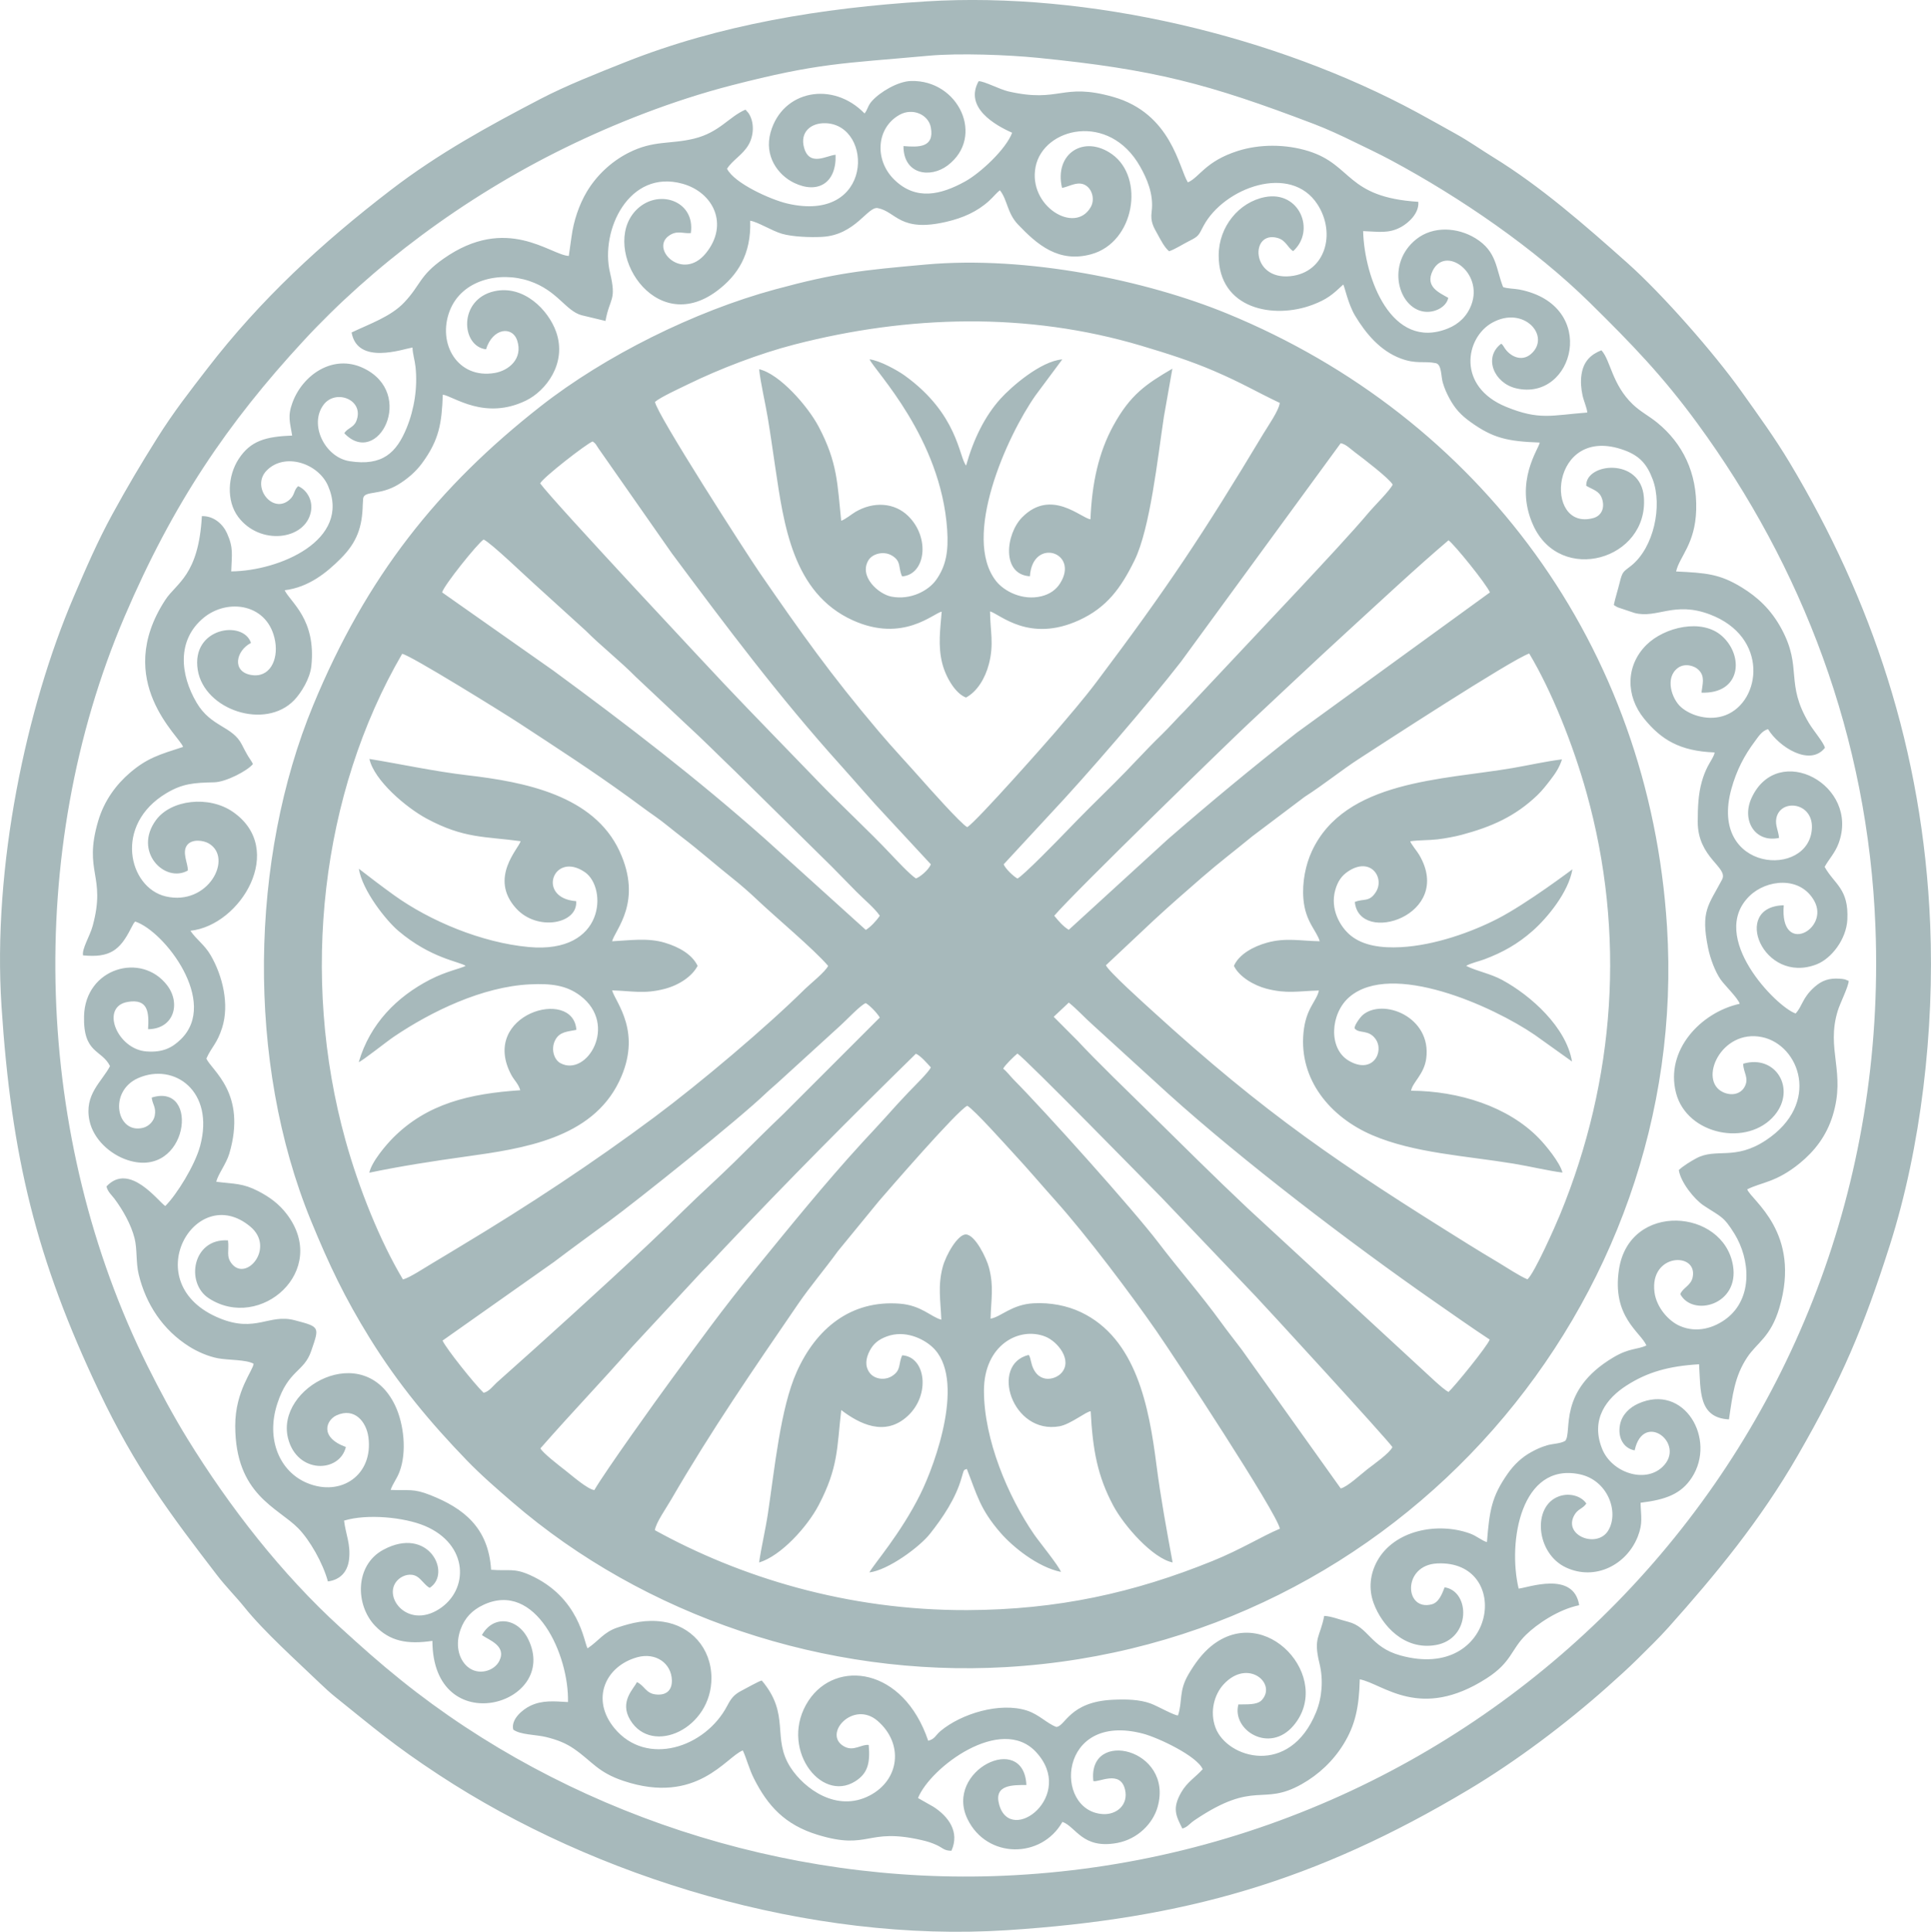<?xml version="1.0" encoding="UTF-8"?> <svg xmlns="http://www.w3.org/2000/svg" xmlns:xlink="http://www.w3.org/1999/xlink" xmlns:xodm="http://www.corel.com/coreldraw/odm/2003" xml:space="preserve" width="58.393mm" height="58.41mm" version="1.1" style="shape-rendering:geometricPrecision; text-rendering:geometricPrecision; image-rendering:optimizeQuality; fill-rule:evenodd; clip-rule:evenodd" viewBox="0 0 1827.83 1828.38"> <defs> <style type="text/css"> .fil0 {fill:#A7B9BB} </style> </defs> <g id="Слой_x0020_1">  <path class="fil0" d="M876.34 1.34c-98.41,6.09 -195.48,22.09 -284.57,57.52 -26.56,10.56 -55.6,21.97 -80.26,34.82 -49.33,25.71 -96.64,51.63 -141.61,86.16 -65.48,50.27 -123.14,103.43 -173.74,169.09 -16.29,21.15 -31.85,40.91 -47.67,66.17 -15.67,25.01 -27.6,45.05 -42.22,71.76 -13.69,25.03 -24.89,50.83 -36.65,78.33 -44.58,104.32 -76.89,254.62 -68.2,387.39 9.32,142.17 32.81,239.1 92.45,364.54 34.66,72.9 67.42,116.22 111.33,173.44 8.84,11.52 18.28,20.81 26.19,30.67 18.5,23.08 49.66,50.97 71.55,72.02 4.83,4.65 9.82,9.18 15.07,13.39 37.04,29.7 54.42,44.98 97.53,73.29 148.02,97.24 350.46,158.99 537.61,146.95 167.86,-10.8 292.01,-46.36 437.21,-133.15 44.97,-26.87 91.86,-62.19 130.85,-96.87 10.7,-9.52 20.43,-18.29 29.56,-27.37 9.34,-9.3 19.41,-18.97 28.71,-29.38 44.74,-50.08 86.87,-101.18 122.2,-162.47 41.49,-71.99 62.21,-120.75 87.09,-198.79 29.68,-93.1 42.41,-204.03 38.3,-303.86 -6.8,-165.25 -56.14,-308.83 -132.91,-436.95 -14.28,-23.82 -29.14,-44.22 -46,-67.88 -25.76,-36.14 -74.63,-91.82 -107.68,-121.25 -39.57,-35.23 -81.97,-72.49 -127.38,-100.33 -11.16,-6.84 -21.88,-14.56 -35.09,-21.91 -11.24,-6.25 -24.53,-13.75 -36.6,-20.28 -133.79,-72.34 -310.47,-114.63 -465.08,-105.07zm2.79 51.4c-82.17,7.49 -104.03,6.68 -187.2,28.18 -54.99,14.22 -109.81,35.84 -156.85,58.85 -97.22,47.54 -183.37,113.05 -247.82,182.8 -71.76,77.65 -123.53,153.8 -169.4,261.13 -95.23,222.84 -85.46,493.81 21.71,709.06 11.67,23.43 24.53,47.39 37.83,68.97 39.81,64.63 89.22,128.1 144.96,178.85 20.48,18.64 36.02,32.58 57.16,49.58 154.66,124.4 361.98,194.19 570.53,185.18 466.55,-20.14 843.86,-409.8 825.2,-897.98 -6.87,-179.87 -69.77,-341.59 -168.43,-476.47 -33.08,-45.23 -62.26,-75.3 -101.74,-114.19 -52.49,-51.71 -122.93,-99.86 -187.88,-134.78 -12.91,-6.94 -23.25,-11.65 -35.63,-17.74 -11.33,-5.57 -25.18,-12.02 -37.76,-16.81 -100.74,-38.38 -151.49,-51.65 -261.16,-62.62 -28.78,-2.88 -74.9,-4.62 -103.51,-2.01zm-60.78 54.63c-30.08,-31 -77.81,-22 -88.96,17.97 -6.23,22.35 6.96,40.33 22.23,47.71 22.48,10.87 40.29,0.16 39.3,-26.54 -8.21,0.51 -24.69,11.7 -29.82,-6.76 -4.04,-14.52 6.2,-23.63 20.48,-23.13 45.49,1.59 45.56,95.32 -36.53,75.98 -15.42,-3.63 -49.88,-19 -56.87,-32.87 5.22,-8.3 14.98,-13.12 20.56,-23 4.8,-8.51 5.57,-21.03 -0.23,-29.7l-2.86 -3.26c-15.78,6.77 -24.54,21.53 -48.65,27.43 -22.85,5.6 -38.42,1.29 -62.36,13.56 -16.66,8.53 -30.4,21.92 -39.22,36.76 -7.33,12.33 -12.46,27.61 -14.44,42.52l-2.59 18.2c-17.31,-0.74 -58.63,-39.72 -118.75,2.72 -22.88,16.15 -21.21,24.52 -37.03,41.29 -12.69,13.45 -32.85,20.31 -49.81,28.43 5.57,31.29 48.88,15.59 57.63,14.23 0.25,6.48 2.18,11.8 2.88,18.36 2.1,19.41 -1.16,40.03 -8.35,57.63 -9.58,23.44 -22.86,36.57 -54.19,31.58 -23.25,-3.7 -38.54,-34.74 -24.48,-53.42 11.55,-15.36 39.1,-4.59 30.94,15.56 -2.46,6.08 -8.4,6.56 -11.36,11.4 31.78,33.39 68.42,-37.81 17.97,-61.66 -28.68,-13.55 -57.37,6.5 -66.98,32.63 -4.8,13.04 -2.42,18.35 -0.31,31.26 -25.14,0.97 -39.35,4.9 -50.63,22.14 -10.36,15.85 -11.9,39.6 -0.44,54.87 20.51,27.29 63.27,22.07 68.76,-4.7 2.43,-11.84 -4.79,-21.52 -12.07,-24.42 -4.4,4.14 -2.84,8.2 -8.17,12.88 -16.03,14.07 -36.53,-12.32 -21.68,-27.59 17.11,-17.59 48.99,-6.94 58.23,14.49 22.11,51.3 -46.19,80.51 -91.7,80.89 0.49,-16.17 2.36,-21.96 -4,-36.15 -3.82,-8.5 -12.46,-16.5 -23.77,-16.15 -3.13,56.37 -24.08,63.11 -34.63,79.29 -50.15,76.93 14.26,129.63 16.82,139.15 -22.41,7.24 -33.85,10.45 -50.18,24.38 -12.89,11.01 -24.43,26.24 -30.18,45.79 -14.31,48.6 7.9,51.23 -5.21,99.26 -2.67,9.77 -10.28,21.52 -9.12,27.85 25.38,2.49 34.87,-4.9 45.17,-25.15l2.5 -4.67c1,-1.5 0.87,-1.29 1.72,-2.21 27.82,9.24 79.22,76.15 43.31,111.35 -8.05,7.89 -16.81,12.78 -32.69,11.61 -27.81,-2.06 -44.07,-42.38 -17.72,-46.87 19.59,-3.34 20.22,10.14 19.28,25.83 24.47,-0.19 31.17,-24.39 18.06,-41.54 -24.42,-31.9 -77.48,-16.36 -78.67,28.99 -0.95,35.91 16.71,31.51 24.58,47.47 -7.72,14.86 -24.67,26.8 -19.45,51.6 3.69,17.56 19.51,32 36.24,37.4 57.24,18.47 69.01,-73.83 22.69,-59.22 0.62,6.52 4.48,9.1 2.84,17.33 -0.95,4.79 -5.25,9.83 -11.02,11.28 -25.09,6.32 -33.22,-34.55 -4.55,-47.08 33.93,-14.83 72.58,12.3 58.54,64.32 -4.93,18.26 -22,45.84 -32.96,56.8 -6.49,-3.98 -33.83,-42 -55.66,-18.55 1.01,4.96 5.23,8.56 7.4,11.46 7.91,10.56 15.89,24.52 19.2,37.7 2.56,10.2 1.18,22.82 3.86,33.97 6.82,28.37 22.92,52.77 47.97,68.5 7.67,4.82 17.76,9.26 27.06,11.03 9.65,1.84 26.65,1.14 33.73,5.15 -0.18,6.09 -17.39,25.38 -17.36,58.74 0.06,65.35 40.21,77.19 59.7,97.08 10.85,11.07 23.3,32.8 28.02,50.24 11.26,-1.45 18.57,-8.66 20.02,-20.79 1.71,-14.32 -3.16,-23.76 -4.72,-36.76 21.79,-6.7 57.11,-3.17 76.45,4.98 41.56,17.51 42.06,60.68 13.33,78.86 -30.8,19.5 -55,-13.78 -38.03,-28.51 4.26,-3.69 11.44,-5.88 17.19,-2.45 4.5,2.69 7.79,8.57 12.12,10.74 21.24,-13.74 -1.09,-59.14 -43.95,-36.01 -27.07,14.61 -26.54,52.27 -7.75,71.93 14.03,14.68 30.57,17.8 54.25,14.26 0.35,95.35 121.09,60.72 90.74,-1.5 -9.96,-20.43 -33.01,-23.36 -43.86,-3.97 6.62,4.77 23.56,10.04 16.49,24.44 -4.7,9.58 -20.07,14.44 -30.39,5.27 -8.48,-7.54 -11.36,-21.07 -6.33,-35.02 3.98,-11.04 11.02,-18.31 21.63,-23.29 49.62,-23.24 81.14,47.64 80.07,91.99 -13.54,-0.81 -24.35,-1.82 -35.5,3.47 -7.48,3.55 -18.71,12.84 -16.32,22.6 6.8,5.03 21.65,4.73 30.89,6.99 10.84,2.65 18.9,5.86 26.72,11.26 17.14,11.84 22.27,22.12 46.77,30.31 69.56,23.24 97.21,-22.96 112.95,-28.85 3.7,8.19 6,17.64 10.45,26.47 13.12,26.04 29.43,43.98 60.51,53.44 49.01,14.92 45.69,-7.13 98.26,4.96 5.39,1.24 9.15,2.37 14.26,4.69 5.43,2.45 7.12,5.5 13.97,5.38 8.13,-17.94 -3.02,-32.57 -17.01,-41.59l-14.62 -8.29c11.6,-28.97 78.52,-79.16 111.63,-43.64 38.39,41.2 -23.86,88.95 -34.78,49.96 -5.41,-19.3 13.06,-18.56 25.75,-18.66 -2.42,-50.9 -77.96,-13.64 -55.74,32.24 18.23,37.63 69.87,37.89 89.86,2.66 12.95,4.65 18.94,26.12 51.94,19.93 19.04,-3.57 33.69,-18.13 38.18,-34.17 15.43,-55.09 -66.47,-74.49 -60.86,-24.38 5.15,1.51 25.52,-10.85 29.98,8.02 3.42,14.46 -7.97,24.14 -21.23,23.22 -46.65,-3.22 -42.29,-97.35 38.28,-76.11 14.4,3.79 51.1,21.13 56.47,33.64 -7.31,8.09 -14.73,12.11 -20.41,22.09 -8.59,15.07 -4.88,22.06 1.18,34.09 5.27,-1.58 6.4,-4.45 11.74,-8.04 57.64,-38.79 63.25,-12.6 101.25,-34.01 15.98,-9.01 29.65,-21.82 39.46,-37.68 11.18,-18.06 14.8,-35.13 15.48,-61.53 22.22,4.31 57.05,39.58 120.08,-0.94 23.78,-15.29 22.92,-27.17 37.17,-41.11 10.51,-10.29 30.75,-24.07 50.42,-28.08 -5.16,-33.01 -48.99,-16.38 -57.31,-15.72 -10.59,-44.77 2.5,-119.54 57.54,-108.27 27.05,5.54 37.73,36.02 27.28,53.3 -10.45,17.27 -42.85,4.89 -32.19,-14.43 3.42,-6.2 7.99,-5.98 11.46,-11.12 -4.76,-7.11 -15.82,-10.4 -25.81,-6.85 -25.72,9.14 -22.01,54.26 6.72,67.48 27.8,12.79 57.51,-2.89 67.88,-29.63 4.85,-12.51 2.87,-18.76 2.53,-31.74 23.93,-2.91 38.43,-8.26 48.58,-23.91 23.5,-36.24 -7.28,-89.69 -50.95,-69.83 -7.71,3.51 -15.16,10.06 -17.08,19.85 -2.44,12.35 3.5,22.51 13.87,24.32 8.18,-37.87 49.24,-6.18 26.32,15.65 -16.68,15.9 -48.06,5.41 -57.1,-17.06 -11.44,-28.43 4.73,-48.15 22.87,-59.84 20.12,-12.97 40.29,-18.52 68.89,-20.26 1.54,25.1 -0.78,50.66 28.28,52.19 3.43,-23.46 5.44,-40.85 17.24,-58.69 9.26,-13.99 22.19,-19.06 30.43,-46.78 21.21,-71.38 -26.36,-101.72 -30.39,-112.24 13.34,-6.86 27.23,-6.32 49.86,-24.84 13.55,-11.09 25.01,-25.38 31.04,-44.91 12.76,-41.35 -6.58,-62.57 4.87,-99.5 2.17,-7.02 10.15,-22.77 10.29,-28.06l-3.61 -1.45c-1.63,-0.42 -3.43,-0.54 -5.13,-0.65 -9.63,-0.63 -16.48,1.46 -23.74,7.97 -11.68,10.44 -11.15,17.78 -17.76,24.96 -18.1,-6.06 -83.4,-72.5 -43.59,-111.24 16,-15.58 47.86,-19.23 61.2,4.63 15.11,27 -32.86,52.74 -28.85,4.22 -50.1,1 -19.55,75.65 31.14,55.88 14.02,-5.47 28.14,-23.76 29.06,-42.4 1.44,-29.33 -12.26,-33.26 -21.5,-49.86 3.99,-7.28 9.8,-13.07 13.18,-22.17 20.57,-55.22 -57.35,-96.97 -82.29,-43.17 -9.78,21.09 3.07,42.79 25.94,37.95 -0.51,-6.73 -3.79,-11.92 -2.58,-18.43 3.51,-18.9 34.65,-15.73 33.7,8.95 -1.85,48.18 -98.23,42.14 -76.19,-37.02 4.87,-17.49 12.12,-31.5 22.4,-45.17 2.82,-3.75 6.63,-9.98 12.28,-11.23 10.19,16.7 39.62,35.68 53.85,17.6 -1.18,-4.97 -10.78,-16.11 -15.1,-23.31 -22.84,-38.12 -5.99,-52.03 -25.93,-89.12 -9.89,-18.39 -22.6,-30.09 -37.71,-39.38 -20.95,-12.87 -33.99,-13.71 -62.15,-15.09 3.2,-14.22 18.12,-25.86 19.02,-58.43 0.96,-34.92 -12.8,-62.77 -36.95,-82.47 -7.67,-6.26 -15.73,-10.23 -23.09,-17.28 -19.78,-18.94 -20.99,-41.81 -29.69,-51.16 -10,3.96 -16.98,10.43 -18.83,22.98 -1,6.72 -0.38,13.43 1,19.79 1.11,5.15 4.3,12.21 4.44,16.15 -33.93,2.57 -45.17,7.53 -76.72,-5.36 -47.07,-19.24 -38.7,-65.5 -13.26,-79.66 29.95,-16.67 55.99,12.86 36.73,29.61 -8.94,7.77 -20.02,2.25 -25.26,-6.09 -0.14,-0.23 -0.3,-0.54 -0.45,-0.77 -0.16,-0.23 -0.36,-0.53 -0.53,-0.75 -2.01,-2.64 0.37,-0.23 -2,-2.11 -17.06,13.02 -6.76,37.25 14.08,42.2 54.74,12.98 79.11,-78.59 3.18,-93.48 -4.34,-0.85 -11.84,-0.88 -15.41,-2.33 -6.92,-17.34 -5.66,-33.57 -26.13,-46.17 -16.94,-10.42 -40.11,-11.89 -56.1,0.9 -28.77,23.02 -17.13,64.73 7.06,68.46 10.37,1.59 21.56,-4.4 23.24,-12.98 -8.47,-4.95 -22.28,-10.45 -14.73,-25.69 11.96,-24.17 47.93,1.59 36.68,32.05 -4,10.82 -11.8,18.41 -22.35,22.64 -53.37,21.41 -79.05,-47.94 -80.17,-92.19 14.22,0.45 24.17,2.71 36.19,-4.03 6.37,-3.57 17,-12.61 16.04,-23.68 -68.69,-4.36 -61.97,-34.92 -104.03,-48.02 -21.7,-6.76 -46.41,-6.67 -66.9,-0.12 -30.83,9.86 -36.05,24.88 -47.19,29.73 -8.44,-13.3 -15.46,-65.21 -70.74,-80.9 -48.97,-13.9 -50.03,6.11 -99.35,-5.23 -7.9,-1.82 -23.18,-9.91 -28,-9.62 -13.82,24.88 15.6,41.64 31.73,48.77 -5.84,15.69 -30.17,38.21 -44.59,46.16 -22.32,12.3 -46.29,18.74 -67.21,-1.98 -18.79,-18.61 -16.7,-48.95 5.24,-61.15 12.4,-6.9 27.37,-0.23 29.61,12 3.54,19.29 -11.75,18.75 -25.91,17.59 -0.08,26.84 25.24,30.86 41.83,18.31 35.68,-27.01 10.45,-81.16 -34.75,-79.91 -12.3,0.34 -29.1,10.29 -36.88,18.92 -4.15,4.6 -3.93,7.96 -7.01,11.79zm186.97 70.54c-7.73,-32.68 20.89,-50.79 47.35,-31.89 30.97,22.12 21.49,83.14 -19.58,94.56 -30.95,8.61 -51.26,-8.98 -69.45,-28.07 -10.43,-10.95 -9.99,-23.58 -17.19,-32.43 -3.2,2.44 -5.82,5.98 -10.09,9.9 -11.31,10.36 -24.95,16.31 -40.39,19.91 -44.4,10.39 -47.52,-9.49 -65.06,-12.91 -9.68,-1.89 -21.07,25.55 -52.88,27.23 -11.15,0.59 -27.95,-0.07 -37.86,-2.95 -9.48,-2.75 -23.15,-11.4 -30.07,-12.34 1.16,31.97 -12.15,51.92 -31.27,66.3 -59.72,44.89 -110.26,-39.3 -77.68,-75.3 20.31,-22.43 57.42,-10.63 52.75,20.71 -7.55,0.65 -13.19,-3.05 -21.04,2.72 -17.24,12.68 13.43,43.29 35.33,16.28 22.02,-27.16 7.08,-57.54 -22.06,-65.7 -50.72,-14.21 -78.29,44.14 -68.71,84.18 6.44,26.91 -0.3,23.34 -4.29,45.67l-22.66 -5.44c-15.18,-4.19 -22.72,-23.38 -49.38,-32.36 -28.28,-9.53 -63.82,-1.15 -75.26,27.82 -12.39,31.4 7.48,65.22 42.48,59.2 13.55,-2.33 26.76,-13.67 21.29,-30.57 -4.64,-14.33 -23.36,-11.95 -29.55,8.19 -23.82,-2.84 -26.42,-47.43 8,-55 27.71,-6.09 51.06,17.75 58.36,38.46 10.55,29.9 -9.89,55.97 -28.44,65 -39.25,19.12 -68.71,-4.12 -78.83,-5.55 -1.02,26.8 -3.26,42.6 -19.62,64.87 -5.97,8.13 -13.92,14.94 -22.52,20.16 -17.81,10.8 -32.02,5.51 -33.26,13.19l-0.36 5.82c-0.5,21.07 -5.28,35.47 -20.86,51.08 -13.18,13.21 -30.23,27.21 -53.09,30.01 5.55,11.51 30.02,27.39 25.26,71.81 -1.28,11.92 -9.69,25.37 -16.13,32.11 -27.49,28.74 -85.21,9.39 -91.37,-28.46 -6.53,-40.21 43.23,-47.65 50.36,-25.61 -14.35,7.49 -18.15,26.94 -0.19,30.27 17.9,3.31 26.1,-14.06 23.14,-31.58 -6.07,-35.93 -44.91,-41.48 -67.94,-22.32 -25.31,21.07 -22.06,53.65 -6.49,80.14 13.78,23.45 33.92,21.88 42.98,39.92 1.68,3.35 2.9,5.68 4.98,9.38 1.7,3.05 3.65,5.32 5.41,8.8 -4.94,6.24 -25.46,17.07 -36.72,17.32 -18.9,0.4 -29.72,1.1 -44.97,10.14 -50.61,30.02 -35.99,89.56 -0.95,97.83 40.17,9.47 64.35,-36.39 40.8,-50.12 -5.11,-2.98 -15.66,-4.38 -20.3,1.36 -5.51,6.84 0.76,17.51 0.5,24.3 -21.98,12.29 -51.97,-18.17 -30.08,-47.84 14.24,-19.3 50.04,-23.33 72.63,-7.75 51.09,35.24 7.52,107.57 -40.12,112.58 5.77,8.52 13.33,13.05 19.27,23.34 11.17,19.32 17.8,46.25 10.78,68.41 -4.86,15.36 -9.89,17.87 -14.92,29.2 4.64,11.12 38.75,32.68 21.64,90.12 -2.83,9.49 -10.75,19.63 -12.31,26.5 17.59,2.2 25.01,1.28 39.77,8.9 10.74,5.55 19.59,12.03 26.93,21.64 40.97,53.62 -25.12,111.4 -73.74,79.76 -22.49,-14.64 -15.25,-56.99 18.16,-54.81 1.26,9.68 -2.11,15.17 3.7,22.26 13.91,16.96 41.05,-15.51 17.46,-35.27 -52.05,-43.59 -108.88,54.33 -28.8,86.84 34.03,13.82 46.51,-4.62 70.76,1.76 24.17,6.35 23.49,6.16 15.6,29.21 -6.88,20.09 -21.56,17.62 -32.05,49.74 -10.95,33.53 2.12,64.26 28.26,75.11 32.3,13.4 62.79,-7.87 57.98,-43.44 -1.96,-14.5 -13.09,-28.42 -30.19,-20.6 -9.78,4.46 -16.41,20.75 8.86,29.95 -5.98,24.68 -46.21,25.64 -54.74,-8.28 -12.08,-47.99 71.86,-94.21 101.65,-30.41 7.75,16.6 11.14,43.21 3.8,62.29 -2.67,6.94 -6.29,10.96 -8.34,17.02 17.48,0.86 20.99,-1.67 37.65,4.92 31.06,12.3 54.96,30.54 57.45,70.65 16.81,1.34 21.5,-1.85 36.68,4.95 47.25,21.19 51.12,63.74 54.64,69.41 10.62,-7.08 15.25,-15.39 28.42,-19.72 13.76,-4.53 26.82,-7.81 43.11,-5.43 26.13,3.81 45.49,24.68 45.71,52.91 0.37,48.07 -55.99,74.23 -76.78,40.21 -10.75,-17.6 3.39,-29.74 6.25,-36 7.03,3.16 8.34,10.41 17.29,11.6 10.58,1.41 16.06,-3.97 15.8,-13.4 -0.45,-16 -15.25,-26.59 -32.78,-21.73 -30.16,8.37 -44.36,39.75 -21.47,67.31 30.31,36.49 85.82,18.38 106.67,-21.42 3.47,-6.63 6.26,-10.61 13.95,-14.47 3.52,-1.76 16.25,-9.03 18.73,-9.4 27.6,32.61 8.99,54.27 27.4,82.56 12.68,19.48 43.31,42.66 74.74,26.29 28.41,-14.8 32.33,-49.08 7.56,-70.59 -23.23,-20.17 -52.82,12.89 -31.47,24.3 8.9,4.75 16.02,-2.37 22.99,-1.57 1.64,17.82 -1.34,27.16 -12.69,34.37 -33.27,21.1 -72.82,-32.94 -44.26,-76.33 25.9,-39.33 89.66,-31.83 113.27,37.99 6.43,-1.62 6.83,-5.17 11.61,-9.17 19.74,-16.53 56.36,-27.67 81.95,-19.37 11.34,3.68 18.9,12.19 27.66,15.45 8.48,-0.23 12.2,-23.79 53.35,-25.7 12.51,-0.58 25.21,-0.41 36.08,3.57 5.97,2.18 23.26,11.89 25.84,11.18 4.44,-13.8 0.55,-22.88 9.81,-38.72 6.23,-10.66 13.27,-20.1 21.73,-26.94 51.74,-41.8 115.93,30.41 77.72,75.39 -22.86,26.9 -58.59,4.1 -52.14,-20.06 6.9,-0.29 17.52,0.85 22.09,-4.06 14.67,-15.75 -13.21,-39.94 -36.18,-14.84 -8.41,9.19 -13.35,25.33 -7.57,40.87 10.83,29.13 70.29,46.92 95.29,-14.82 5.45,-13.45 6.99,-30.19 3.15,-45.87 -6.08,-24.85 0.44,-24.39 4.46,-45.07 6.65,0.23 15.3,3.76 22.48,5.52 19.72,4.85 20.93,23.94 49.62,31.89 91.43,25.34 106.58,-90.52 34.82,-87.07 -33.16,1.6 -31.05,45.49 -5.14,38.71 6.66,-1.75 9.72,-9.62 12.2,-16.12 24.38,3.72 25.07,48.73 -8.25,54.61 -30.26,5.34 -51.25,-18.86 -58.87,-39.43 -5.18,-13.96 -3.31,-28 3.26,-39.98 15.94,-29.09 56.89,-37.26 87.74,-26.17 6.58,2.36 11.64,7.03 16.19,8.17 2.42,-30.2 4.44,-43.04 19.65,-64.78 6,-8.57 13.41,-15.58 22.35,-20.44 5.22,-2.84 8.71,-4.48 14.94,-6.39 4.96,-1.52 13.02,-1.52 17.23,-4.29 6.88,-8.58 -7.63,-47.34 45.44,-78.88 15.24,-9.06 21.95,-7.12 31.35,-11.27 -5.37,-12.71 -32.96,-27 -25.97,-72.17 9.95,-64.26 99,-57.32 107.9,-3.5 6.19,37.43 -38.24,48.83 -49.88,27.03 2.3,-5.93 10.03,-8.12 11.68,-15.79 5.27,-24.49 -41.04,-23.14 -36.09,14.13 1.85,13.93 12.94,26.96 23.98,31.78 16.57,7.23 32.95,1.47 43.92,-6.82 25.61,-19.33 22.64,-56.41 7.78,-80.45 -10.4,-16.82 -12.85,-15.9 -29.1,-26.68 -8.95,-5.93 -21.86,-22.11 -23.57,-33.61 4.03,-3.81 11.01,-8.13 16.47,-11.07 18.98,-10.24 36.31,2.51 65.95,-17.11 52.49,-34.75 31.78,-90.28 -3.62,-97.63 -38.79,-8.06 -60.85,41.06 -36.85,52.15 7.85,3.63 16.14,1.86 19.99,-4.52 5.21,-8.64 -0.93,-13.91 -1,-22.45 30.96,-9.13 50.42,23.99 29.74,48.75 -25.28,30.24 -83.03,18.8 -93.33,-21.16 -10.41,-40.4 23.46,-76.21 60.27,-84.31 -1.28,-5.02 -14.41,-17.71 -18.09,-23.05 -5.14,-7.46 -9.74,-19.59 -11.81,-29.78 -7.21,-35.32 0.37,-40.3 13.23,-64.75 6.19,-11.79 -23.1,-20.27 -23.04,-54.81 0.02,-13.28 0.48,-25.84 3.84,-37.77 1.47,-5.24 3.2,-9.74 5.62,-14.51 1.77,-3.5 6.6,-10.62 6.48,-13.23 -33.16,-1.24 -50.61,-12.25 -66.66,-31.91 -17.54,-21.48 -17.68,-50.21 2.18,-69.9 17,-16.85 52.42,-25.33 71.41,-8.44 21.16,18.83 18.16,55.02 -19.34,53.65 1.07,-8.39 3.4,-15.18 -2.39,-21.2 -4.75,-4.94 -13.84,-6.57 -19.75,-2.32 -12.91,9.3 -5.88,29.56 2.68,37.14 9.57,8.47 27.23,13.51 42.28,7.71 33.78,-13.04 41.3,-74.22 -15.03,-95.42 -33.78,-12.71 -49.8,4.26 -71.2,-1.34l-14.95 -5.02c-2.46,-1 -0.25,0.09 -2.41,-1.14 -2.52,-1.44 -1.1,-0.61 -2.17,-1.51 1.39,-6.65 3.67,-13.51 5.47,-20.85 2.78,-11.31 3.49,-10.22 10.96,-16.2 21.51,-17.21 29.69,-56.66 20.4,-81.58 -5.27,-14.14 -12.04,-22.28 -26.87,-27.71 -70.69,-25.85 -77.05,77.48 -29.22,64.15 7.08,-1.98 11.05,-8.97 8.14,-18.09 -2.4,-7.53 -8.28,-8.48 -15,-12.41 -0.87,-21.68 51.61,-27.26 54.55,10.74 4.58,59.28 -79.14,83.43 -104.81,26.49 -18.54,-41.11 6.01,-73.13 6.22,-78.14 -30.61,-1.1 -44.23,-4.22 -65.26,-19.29 -9.35,-6.7 -14.86,-12.65 -20.2,-22.49 -2.47,-4.56 -4.63,-9.22 -6.32,-15.09 -1.75,-6.08 -0.95,-17.09 -6.6,-18.26 -11.11,-2.31 -18.43,1.19 -33.47,-4.53 -19.16,-7.28 -32.67,-23.41 -42.82,-40.23 -6.76,-11.21 -10.02,-27.88 -11.3,-29.67 -10.12,9.48 -15.24,13.95 -28.99,19.16 -37.08,14.02 -89.12,3.95 -88.92,-46.94 0.11,-27.12 19.27,-50.22 43.79,-54.99 32.75,-6.38 48.26,31.88 26.67,51.16 -5.31,-3.47 -6.82,-10.23 -14.64,-12.45 -26.13,-7.44 -25.62,40.01 12,36.16 33.22,-3.4 43.45,-40.46 25.75,-67.89 -25.33,-39.26 -88.54,-15.9 -107.87,20.18 -4.89,9.14 -4.21,9.73 -13.93,14.57 -5.38,2.68 -13.55,7.95 -18.74,9.53 -4.49,-3.8 -7.73,-10.42 -10.94,-16.19 -3.63,-6.54 -6.86,-11.55 -5.55,-21.34 2.19,-16.4 -4.63,-31.53 -11,-42.77 -29.3,-51.72 -91.47,-36.79 -98.86,0.39 -7.37,37.06 37.35,64.48 52.25,38.05 3.78,-6.7 1.64,-15.78 -3.95,-19.91 -7.58,-5.6 -16.23,0.62 -23.21,1.82zm-129.23 72.48c-59.77,5.39 -84.26,7.71 -142.64,23.59 -76.12,20.71 -160.58,62.63 -221.71,110.54 -97.18,76.16 -164.89,161.04 -215.28,282.92 -59.79,144.63 -63.86,337.62 -1.99,488.2 17.22,41.92 31.77,72.46 55.41,110.7 27.09,43.82 57.66,80.35 91.87,115.74 13.77,14.25 28.75,27.2 43.28,39.73 124.83,107.7 296.43,165.89 467.12,156.06 373.37,-21.51 648.27,-344.86 625.8,-700.92 -16.73,-265.16 -177.07,-481.82 -416.32,-580.15 -75.95,-31.21 -189.23,-55.09 -285.54,-46.41zm121.32 711.98l22.72 22.8c17.29,18.71 49.68,49.94 68.23,68.2 30.96,30.48 61.74,61.1 92.55,90.14l165.31 152.6c4.83,4.32 19.57,18.71 24.89,21.36 5.44,-4.82 36.79,-43.28 39.01,-49.6 -17.64,-11.62 -35.83,-24.47 -52.79,-36.27 -78.41,-54.59 -180.91,-132.68 -251.76,-196.63l-70.69 -64.5c-8.45,-7.49 -14.94,-14.9 -23.18,-21.55l-14.28 13.44zm-47.84 49.05c3.93,3.16 6.44,6.9 10.05,10.54 29.38,29.63 113.14,122.86 137.23,154.59 18.16,23.92 40.19,49.09 59,75.03 6.31,8.7 11.82,15.61 19.43,25.64l93.82 131.53c6.31,-1.41 18.81,-13.19 25.48,-18.36 5.47,-4.24 20.71,-14.91 23.45,-20.74 -4.37,-6.88 -123.42,-136.56 -129.33,-142.62l-88.62 -92.94c-10.38,-10.61 -129.01,-131.79 -137.02,-136.94 -3.37,2.76 -11.66,10.81 -13.48,14.28zm-438.04 359.42c2.19,4.29 17.21,15.9 23.71,20.96 5.98,4.66 20.76,17.65 27.31,18.54 10.56,-18.07 58.59,-85.18 73.54,-105.49 26.33,-35.79 47.18,-64.93 77.81,-102.46 32.63,-39.97 66.66,-82.15 102.74,-121.5 7.19,-7.84 14.73,-15.71 21.62,-23.44 7.02,-7.88 13.96,-15.58 21.56,-23.51 6.07,-6.34 19.58,-19.51 21.27,-23.7 -3.43,-3.77 -9.54,-10.95 -14.12,-12.92 -62.5,61.2 -120.65,119.73 -180.74,183.29 -7.03,7.44 -15.3,16.45 -21.99,23.1l-66.21 71.38c-30.23,34.4 -55.25,60.12 -86.51,95.76zm-92.63 -102.01c3.16,7.24 30.26,41.21 38.83,49.39 4.94,-0.88 9.17,-6.63 12.46,-9.65l36.3 -32.45c43.58,-39.3 100.83,-91.24 142.07,-131.96 14.13,-13.95 31.57,-29.51 46.81,-44.53 14.1,-13.9 30.84,-30.7 46.11,-45.24l91.29 -91.29c-1.78,-3.26 -8.44,-10.8 -13.27,-13.7 -4.89,1.78 -18.21,16.03 -23.49,20.77l-58.93 53.75c-4.58,4.27 -7.83,6.75 -11.88,10.63 -26.27,25.21 -121.45,101.28 -148.95,121.51 -17.14,12.62 -33.59,24.51 -51.81,38.31l-105.55 74.47zm531.15 -450.75c1.62,4.03 8.81,11.04 13,13.42 4.66,-1.72 40.26,-38.28 46.13,-44.41 14.94,-15.57 29.31,-29.75 45.54,-45.76 14.8,-14.6 29.89,-31.53 44.52,-45.65 8.13,-7.85 15.02,-15.95 22.15,-22.93l110.33 -117.41c19.51,-20.98 47.45,-50.64 64.95,-71.49 3.96,-4.71 19.31,-19.96 21.6,-25.19 -3.01,-5.7 -27.93,-24.75 -35.44,-30.37 -4.83,-3.61 -8.78,-7.87 -13.75,-8.81l-151.28 206.92c-29.63,38.21 -89.26,107.55 -124.45,144.87l-43.31 46.8zm47.88 48.64c3.76,4.64 8.54,10.31 13.76,13.31l93.72 -85.66c41.33,-35.86 78.37,-66.53 122.05,-100.89l182.88 -132.79c-3.6,-8.25 -33.88,-45.64 -39.23,-49.32 -30.37,25.78 -65.69,58.83 -95.17,85.78 -34.95,31.97 -62.71,58.45 -94.56,88.14 -15.61,14.55 -164.16,158.83 -183.44,181.42zm-378.05 581.56c80.07,44.18 181.68,76.08 295.73,75.65 85.42,-0.32 157.8,-16.34 232.35,-46.59 26.76,-10.85 46.62,-23.37 63.53,-30.45 -2.45,-14.56 -99.68,-162.35 -117,-187.32 -24.65,-35.53 -66.05,-90.41 -94.67,-122.42 -15.25,-17.06 -26.23,-30.18 -40.74,-45.83 -6.63,-7.15 -36.91,-41.1 -43.48,-44.74 -9.62,4.6 -75.08,80.32 -83.54,90.09l-38.99 47.58c-11.95,16.57 -26.2,33.25 -37.72,50.08 -42.55,62.17 -82.1,119.55 -120,184.89 -5.11,8.82 -14.52,22.04 -15.47,29.06zm426.95 -534.68c2.75,6.13 36.76,36.63 44.2,43.41 107.34,97.89 176.78,144.69 299.57,221.1 8.32,5.18 17.03,10.46 27.33,16.59 8.33,4.96 20.39,13.07 27.91,16.14 6.53,-5.52 26.46,-50.54 30.97,-61.53 52.34,-127.5 62.2,-265.58 24.93,-399.09 -12.66,-45.33 -32.99,-96.27 -54.22,-131.69 -17.01,5.83 -141.9,87.21 -160.98,99.57 -17.53,11.36 -32.49,23.82 -51.64,36.12l-49.4 37.24c-18.14,14.89 -31.11,24.62 -47.61,38.91 -17.48,15.14 -30.34,26.45 -45.87,40.75l-45.18 42.47zm-665.43 297.38c6.37,-1.62 20.8,-11.22 27.95,-15.43 9.59,-5.65 17.5,-10.57 27.38,-16.5 63.48,-38.1 124.88,-78.62 182.96,-121.89 43.12,-32.13 105.73,-84.98 142.25,-121.1 4.58,-4.53 19.62,-16.52 21.93,-21.9 -13.62,-15.92 -51.01,-47.14 -67.51,-62.88 -6.69,-6.39 -15.96,-14.46 -23.48,-20.4 -14.24,-11.26 -30.87,-25.97 -47.75,-38.82 -7.89,-6.01 -17,-13.83 -24.74,-19.19 -8.69,-6.01 -16.57,-12.05 -25.44,-18.46 -35.47,-25.69 -67.31,-46.18 -104.09,-70.3 -13.4,-8.78 -103.79,-64.94 -110.22,-65.25 -76.87,132.22 -96.79,304.94 -53.61,460.42 12.54,45.18 32.64,95.43 54.38,131.69zm129.88 -753.5c13.2,18.11 167.82,183.06 174.18,189.8 27.3,28.92 60.09,62.27 89.65,93.02 21.32,22.18 46.74,45.49 68.2,68.24 4.82,5.12 17.84,19.08 23.68,22.9 3.54,-1.16 11.84,-7.78 14.15,-13.36l-42.76 -46.13c-13.18,-13.84 -28.33,-31.75 -42.57,-47.56 -58.82,-65.32 -107.98,-131.04 -159.9,-200.73l-69.31 -99.11c-2.81,-4.19 -2.56,-4.65 -5.63,-6.74 -5.99,2.29 -46.7,33.9 -49.66,39.67zm-92.8 103.2l105.22 73.99c69.36,50.93 136.23,102.26 200.92,159.71l94.92 85.76c4.39,-2.65 10.03,-8.57 13.24,-13.43 -4.74,-7.04 -14.78,-15.28 -22.33,-22.94 -8.32,-8.43 -14.12,-14.32 -22.9,-23.33l-91.99 -90.7c-15.67,-15.03 -29.78,-29.35 -46.57,-44.73l-47.12 -44.3c-14.97,-15.19 -32.95,-29.24 -47.45,-43.82l-47.9 -43.5c-7.65,-6.74 -41.88,-39.75 -48.76,-42.76 -5.71,3.67 -37.67,43.47 -39.27,50.04zm201.52 -180.3c1.11,10.78 87.09,144.3 99.27,161.97 39.33,57.02 66.76,95.82 112.38,149.75 13.64,16.12 27.77,31.07 40.78,45.81 4.43,5.01 37.58,42.41 43.18,44.98 9.3,-5.9 77.82,-83.53 83.4,-90.12 12.99,-15.32 26.47,-30.78 39.1,-47.55 66.5,-88.34 100.78,-139.86 157.77,-234.76 4.14,-6.88 14.76,-21.99 15.5,-29.13 -22.41,-10.61 -35.15,-18.6 -62.38,-30.29 -21.83,-9.38 -44.29,-16.54 -68.78,-23.83 -107.9,-32.12 -220.47,-28.92 -328.16,-1.15 -33.01,8.51 -70.77,22.96 -100.97,37.73 -8.72,4.26 -25.7,12 -31.1,16.59zm629.21 510.48c-18.09,-0.26 -31.92,-3.56 -49.62,1.28 -13.15,3.6 -26.73,11.01 -31.6,22.02 5.01,10.5 19.26,18.6 30.79,21.6 19.29,5.03 29.99,2.25 49.66,1.71 -2.17,10.4 -12.36,16.62 -14.6,39.94 -4.24,44.19 24.94,79.66 64.91,96.9 39.65,17.1 88.59,19.57 134.18,27.09 14.67,2.42 32.76,6.73 46.06,8.42 -2.33,-9.55 -15.88,-25.87 -22.13,-32.33 -29.27,-30.27 -76.11,-44.92 -121.2,-45.16 1.52,-8.14 12.31,-15.42 14.36,-30.4 5.4,-39.6 -41.25,-57.73 -60.29,-41.08 -2.44,2.13 -9.64,12.05 -6.88,13.12 4.14,4.26 12.71,0.45 19.15,9.32 8.68,11.95 -2.55,34.13 -25.36,20.6 -19.56,-11.6 -17.34,-44.8 0.61,-60.21 40,-34.35 135.48,8.46 175.55,35.84l35.23 25.17c-5.38,-32.2 -38.5,-62.24 -66.13,-77.2 -11.34,-6.14 -23.64,-8.09 -34.08,-13.33 4.28,-2.56 11.77,-4.15 17.25,-6.2 17.5,-6.57 31.61,-14.52 45.64,-26.88 13.97,-12.3 33.99,-36.61 37.72,-58.29 -0.44,0.21 -42.54,32.14 -70.73,46.71 -23.78,12.28 -59.1,25.23 -91.61,26.96 -18.17,0.96 -35.39,-1.23 -47.4,-10.89 -10.26,-8.26 -19.78,-25.19 -14.79,-43.1 2.38,-8.54 6.28,-13.73 11.98,-17.58 21.52,-14.55 35.13,5.89 26.48,19.42 -6.31,9.86 -11.38,5.84 -19.91,9.37 4,41.48 94.56,12.6 60.92,-44.6 -2.13,-3.62 -7.85,-10.35 -8.45,-12.84 8,-1.19 17.19,-0.85 25.51,-1.79 7.07,-0.8 17.02,-2.68 23.05,-4.29 28.5,-7.62 50.73,-17.44 71.7,-37.48 4.8,-4.59 8.97,-10.04 12.56,-14.71 4.99,-6.5 8.32,-11.67 10.81,-19.24 -15.02,1.81 -31.42,5.56 -46.63,8.17 -65.79,11.33 -159.24,11.35 -190.31,79.13 -5.6,12.21 -9.2,28.76 -7.82,44.91 1.86,21.65 12.53,29.73 15.43,39.92zm-756.42 -94.7c-1.56,6.71 -30.37,34.73 -4.32,63.53 20.07,22.19 58.71,14.73 56.89,-6.77 -37.92,-2.82 -21.67,-47.98 8.28,-27.44 21.31,14.62 19.39,77.5 -53.13,70.85 -44.5,-4.08 -93.61,-24.63 -127.68,-49.16 -11.07,-7.98 -23.85,-17.67 -33.17,-24.94 3.26,20.56 25.61,48.79 37.37,58.78 30.74,26.1 57.87,29.06 63.76,33.15 -4.74,2.56 -18.48,5.12 -33.94,13.13 -31.01,16.06 -56.54,41.35 -67.28,77.95 2.93,-0.69 26.1,-19.2 33.33,-24.08 35.2,-23.75 83.56,-47.31 128.69,-49.5 20.52,-1 34.78,0.99 47.72,10.78 36.22,27.43 6.11,77.15 -18.75,63.86 -6.33,-3.38 -9.32,-13.68 -4.98,-21.96 4.19,-7.99 11.84,-7.94 19.99,-9.6 -2.8,-40.84 -92.1,-14.82 -61.65,42.5 2.79,5.25 6.82,8.55 8.56,14.64 -48.05,3.19 -88.03,12.68 -120.17,44.79 -6.48,6.47 -20.45,22.63 -22.74,33.26 29.71,-6.23 60.52,-10.98 91.67,-15.32 53.69,-7.47 118.74,-16.93 144.85,-71.13 22.41,-46.49 -3.42,-74.62 -6.7,-86.13 18.97,0.56 30.45,3.63 49.7,-1.39 13.95,-3.64 26.06,-11.94 31.25,-21.8 -5.19,-10.8 -17.39,-17.82 -31.16,-21.93 -16.01,-4.79 -33.01,-2.19 -49.8,-1.33 3.07,-11.27 29.19,-37.42 7.09,-85.2 -24.5,-52.98 -89.79,-65.62 -144.14,-71.95 -31.24,-3.64 -62.76,-10.57 -92.67,-15.43 4.52,20.36 34.76,46.01 54.13,56.44 35.38,19.06 55.1,16.78 89.01,21.4zm398.23 452.89c-9.89,-2.61 -18.88,-13.6 -39.41,-15.17 -46.41,-3.56 -79.13,23.64 -97.46,64.52 -15.42,34.4 -20.92,91.89 -27.27,134.1 -2.25,14.97 -6.31,32.18 -8.36,46.36 20.76,-6.2 45.72,-33.89 56.38,-54.24 18.78,-35.87 17.26,-54.28 21.38,-90.02 17.27,13.12 41.31,25.42 62.77,5.74 22.25,-20.4 16.9,-56.46 -5.11,-57.58 -3.73,8.59 -0.82,13.84 -9.27,19.45 -7.03,4.66 -16.82,3.18 -21.36,-2.74 -4.86,-6.34 -3.82,-13.83 -0.08,-20.98 3.57,-6.82 8.29,-10.62 16.07,-13.54 16.88,-6.32 34.13,1.67 43.1,9.85 32.28,29.42 3.12,110.5 -11.22,139.36 -18.71,37.68 -44.24,66.44 -48.26,74.1 17.9,-2.23 47.38,-23.96 57.33,-36.5 12.19,-15.38 24.44,-33.55 29.95,-53.08 2.69,-9.54 2.21,-6.88 4.96,-8.42 9.7,24.67 12.45,38.13 31.97,60.58 11.33,13.02 34.87,32.39 57.14,36.94 -1.98,-5.73 -20.6,-28.49 -25.41,-35.49 -24.7,-35.9 -47.48,-89.79 -47.48,-136.01 0,-43.46 33.38,-60.96 58.04,-51.25 11.74,4.62 26.29,22.58 15.14,34.62 -6.35,6.87 -24.05,10.69 -28.72,-11.38 -0.1,-0.5 -0.61,-2.61 -0.73,-2.96 -0.74,-2.13 -0.55,-1.7 -1.37,-2.91 -37.15,8.95 -15.7,75.63 29.15,67.54 10.55,-1.91 25.3,-14.11 29.53,-14.2 1.94,37.15 6.57,61.45 21.26,89.09 10.4,19.58 37.58,50.19 56.29,53.98 -5.47,-29.67 -11.26,-60.89 -15.33,-92.54 -6.98,-54.33 -18.86,-119.41 -71.49,-144.33 -12.95,-6.13 -28.59,-9.27 -44.72,-8.42 -20.73,1.08 -30.69,12.78 -40.79,14.58 0.42,-18.41 3.32,-30.08 -1.52,-48.45 -2.27,-8.61 -12.92,-30.89 -21.76,-31.27 -7.57,-0.33 -18.92,19.07 -22.05,30.92 -4.75,18 -1.97,31.62 -1.28,49.76zm-37.09 -703.52c22.03,-1.6 26.85,-36.37 5.81,-57.08 -13.12,-12.91 -32.92,-13.99 -49.99,-3.97 -3.48,2.04 -9.9,7.33 -13.5,8.38 -3.69,-34.79 -3.26,-54.83 -21.38,-89.11 -10.2,-19.3 -36.9,-49.88 -56.32,-54.3 1.48,13.58 5.71,31.15 8.11,45.49 2.65,15.86 4.82,31.56 7.2,47.47 8.03,53.58 16.33,118.9 73.41,144.71 47.5,21.48 76.34,-6.83 84.11,-8.22 -1.33,16.59 -3.75,32.51 0.62,49.29 3.47,13.35 12.71,28.55 22.42,32 10.42,-5.6 18.11,-17.99 21.67,-31.8 4.94,-19.12 1.17,-31.01 1.05,-49.75 9.57,2.79 37.07,29.93 84.2,8.4 26.47,-12.1 39.74,-30.57 52.55,-56.63 14.78,-30.08 21.92,-96.86 27.81,-135.94l8.04 -45.54c-25.1,14.68 -39.82,24.68 -55.76,53.67 -14.02,25.51 -20.39,54.54 -21.78,88.89 -8.78,-0.96 -37.07,-29.52 -64.49,-2.05 -15.87,15.9 -20.02,54.36 7.18,55.98 2.46,-37.38 47.42,-22.72 28.46,6.86 -3.75,5.85 -9.48,10.04 -17.53,12.04 -17.98,4.46 -35.42,-4.8 -42.9,-14.29 -32.71,-41.48 9.85,-136.88 37.44,-176.03l25.19 -33.86c-20.65,1.61 -48.66,26.32 -58.53,37.27 -14.57,16.17 -25.41,37.75 -32.54,63.22 -6.91,-8.33 -7.58,-48.74 -58.13,-85.2 -6.66,-4.8 -23.61,-14.25 -33.28,-15.35 5.01,11.02 67.65,74.36 73.49,161.25 1.37,20.45 -1.06,34.4 -10.5,47.61 -7.29,10.2 -24.15,19.2 -42.24,15.75 -12.46,-2.38 -31.2,-19.38 -21.64,-34.65 3.76,-6 14.21,-8.71 21.76,-4.41 9.61,5.46 6.03,11.61 9.96,19.9z"></path> </g> </svg> 